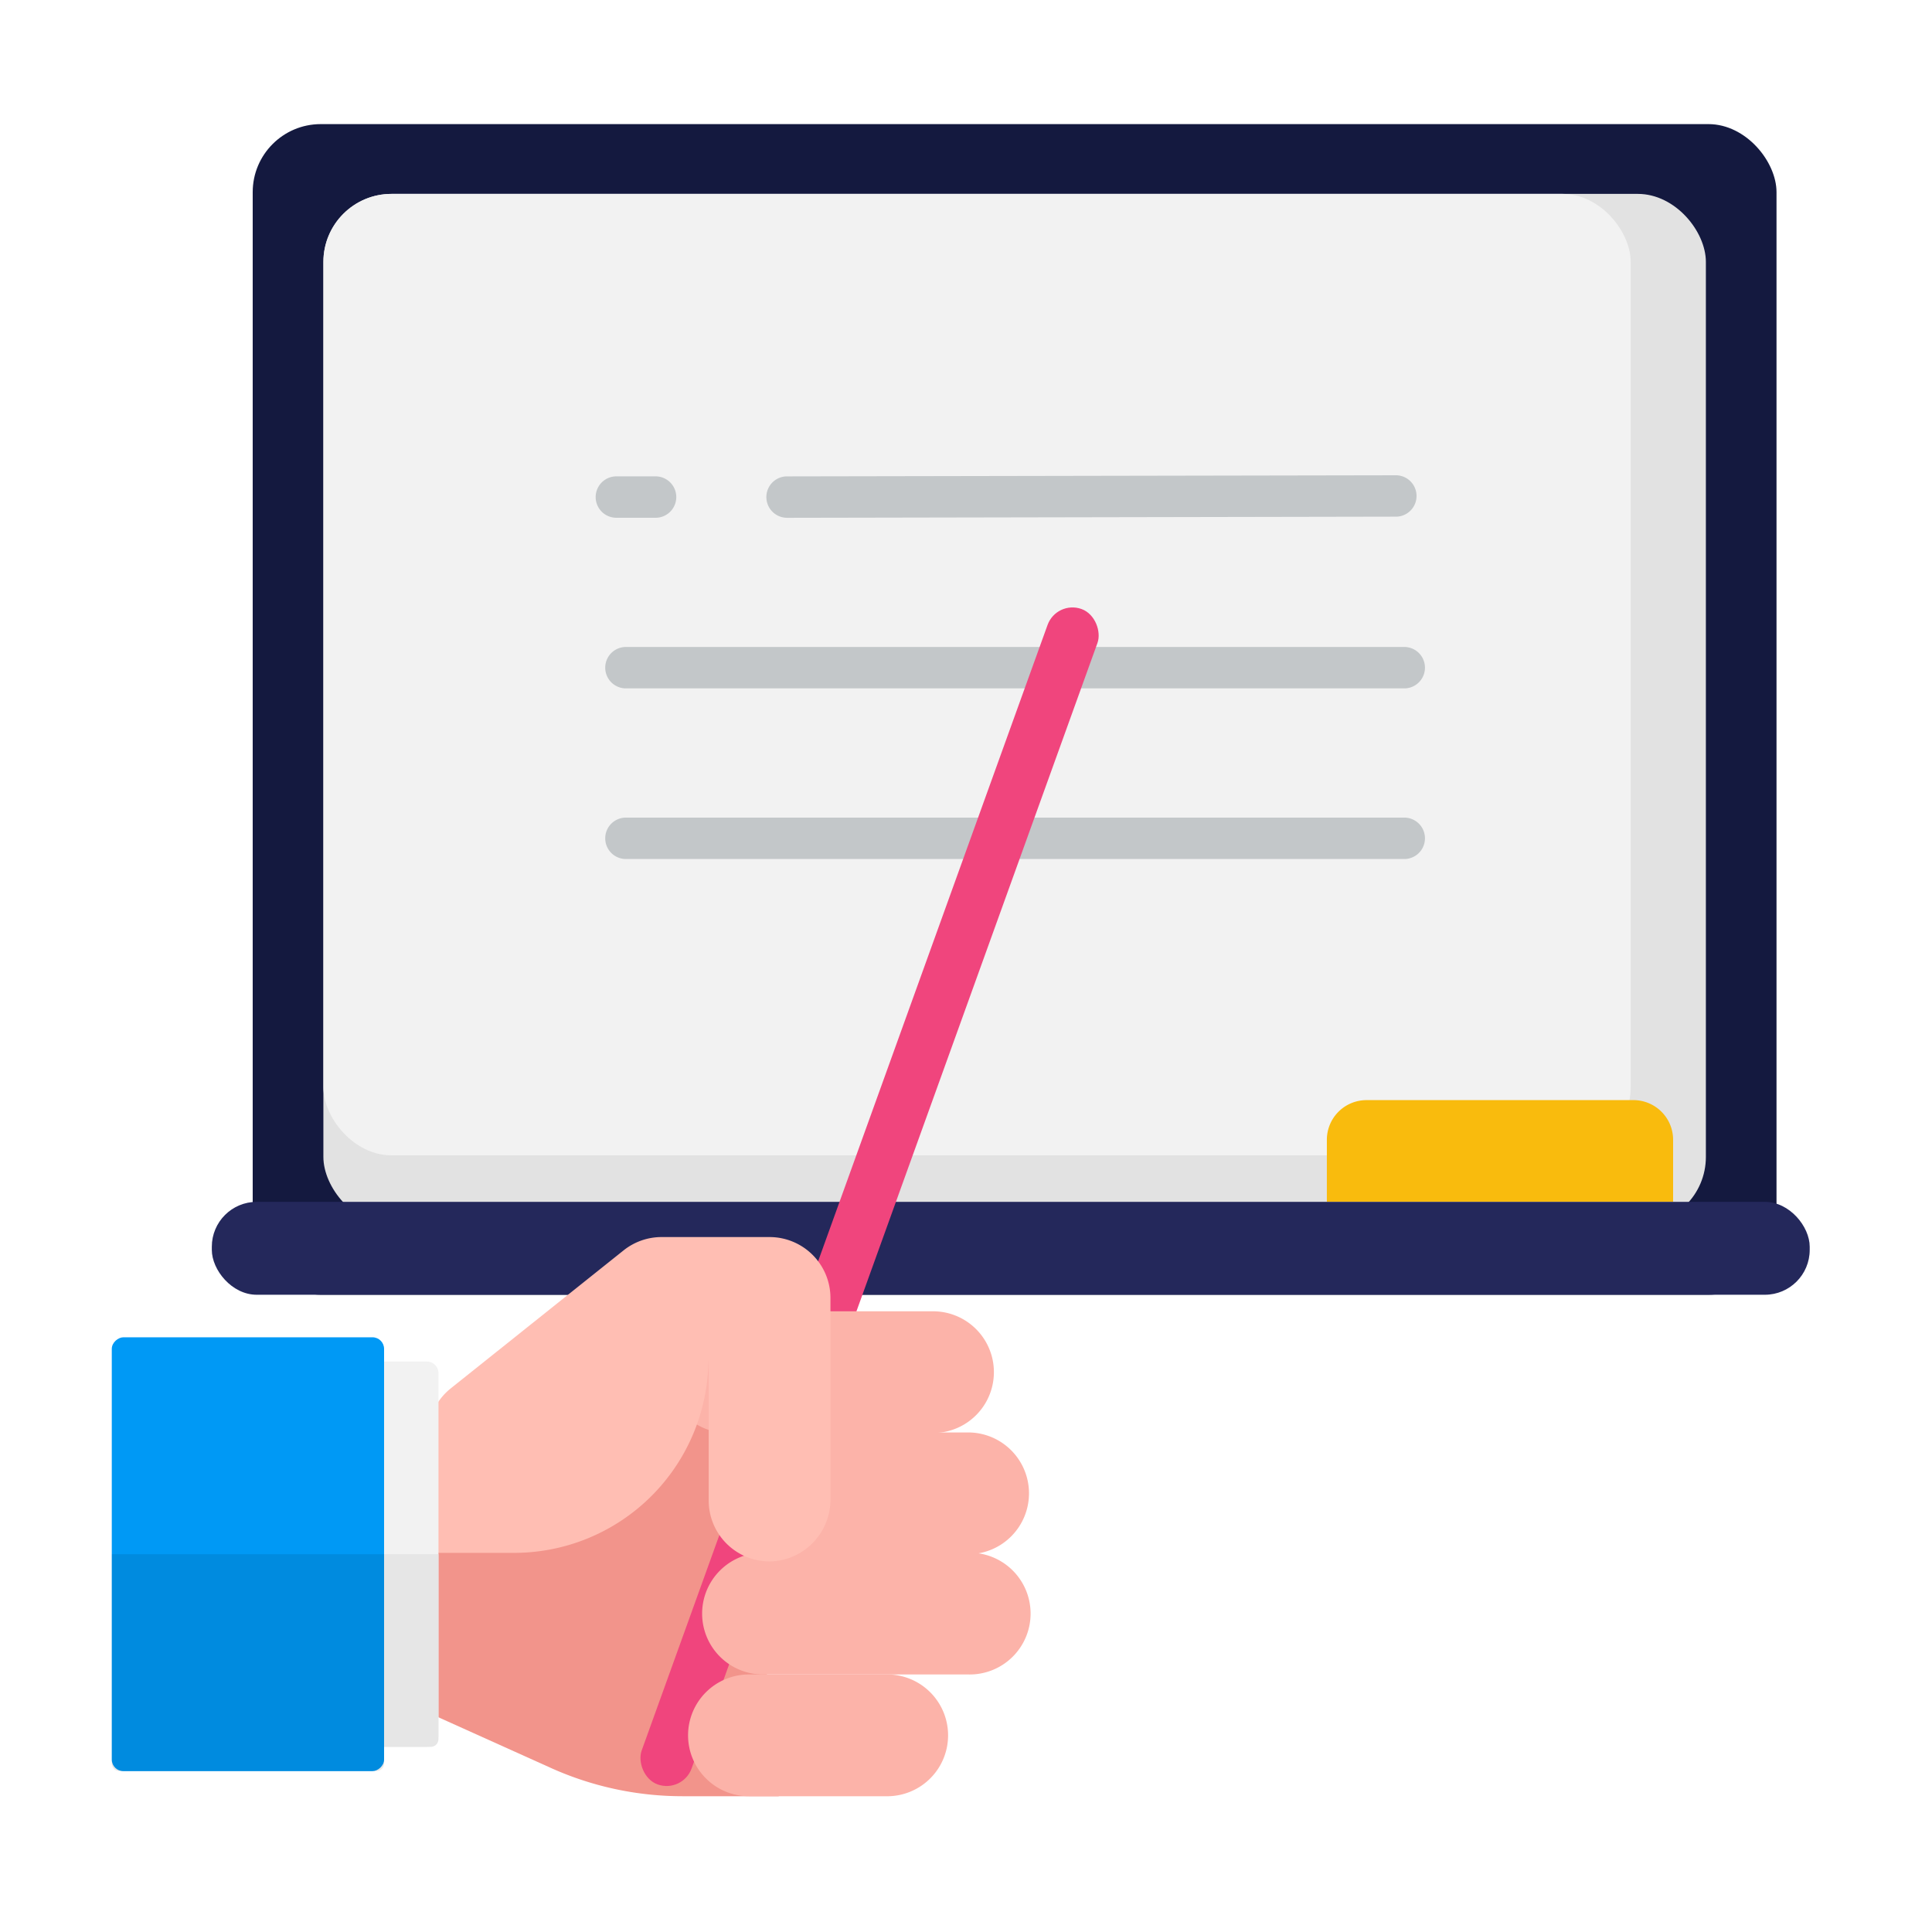 <svg id="Layer_1" data-name="Layer 1" xmlns="http://www.w3.org/2000/svg" viewBox="0 0 500 500" width="500" height="500" class="illustration"><defs><style>.cls-1{fill:#14193f;}.cls-2{fill:#e2e2e2;}.cls-3{fill:#f2f2f2;}.cls-4{fill:#24285b;}.cls-5{fill:#f9bb0d;}.cls-6{fill:#c3c7c9;}.cls-7{fill:#f2948b;}.cls-8{fill:#f0457d;}.cls-9{fill:#fcb3a9;}.cls-10{fill:#ffbeb3;}.cls-11{fill:#0099f5;}.cls-12{fill:#e6e6e6;}.cls-13{opacity:0.09;isolation:isolate;}</style></defs><title>Learning</title><rect class="cls-1" x="65.4" y="32.12" width="394.36" height="302.96" rx="17.61"></rect><rect class="cls-2" x="83.69" y="50.18" width="357.79" height="266.83" rx="17.61"></rect><rect class="cls-3" x="83.7" y="50.18" width="338.32" height="248.82" rx="17.61"></rect><rect class="cls-4" x="54.82" y="311.04" width="413.53" height="24.04" rx="11.61"></rect><path class="cls-5" d="M353.66,284.71h69A10.27,10.27,0,0,1,433,295V311a0,0,0,0,1,0,0H343.39a0,0,0,0,1,0,0V295A10.27,10.27,0,0,1,353.66,284.71Z"></path><path class="cls-6" d="M169.66,134H159.52a5.36,5.36,0,0,1,0-10.72h10.14a5.36,5.36,0,1,1,0,10.72Z"></path><path class="cls-6" d="M203.53,134a5.36,5.36,0,0,1-.12-10.71L361.29,123h.12a5.36,5.36,0,0,1,.11,10.71l-157.88.3Z"></path><path class="cls-6" d="M363.65,178.15H161.76a5.36,5.36,0,0,1,0-10.71H363.65a5.36,5.36,0,0,1,0,10.71Z"></path><path class="cls-6" d="M363.65,222.31H161.76a5.36,5.36,0,0,1,0-10.71H363.65a5.36,5.36,0,0,1,0,10.71Z"></path><path class="cls-7" d="M110.75,371.58v71.63l31.79,14.32a82.91,82.91,0,0,0,34.08,7.33l24.91,0L190.88,355.11Z"></path><rect class="cls-8" x="218.15" y="148.04" width="13.73" height="323.37" rx="6.87" transform="translate(118.44 -57.98) rotate(19.83)"></rect><path class="cls-9" d="M172.61,355.11a15.76,15.76,0,0,1,15.76-15.75h53.1a15.75,15.75,0,1,1,0,31.5h-53.1A15.76,15.76,0,0,1,172.61,355.11Z"></path><path class="cls-9" d="M178.07,449.1a15.75,15.75,0,0,1,15.75-15.75H230a15.76,15.76,0,0,1,0,31.51H193.82A15.76,15.76,0,0,1,178.07,449.1Z"></path><path class="cls-9" d="M181.71,417.6a15.76,15.76,0,0,1,15.75-15.76h53.1a15.76,15.76,0,1,1,0,31.51h-53.1A15.75,15.75,0,0,1,181.71,417.6Z"></path><path class="cls-9" d="M183.72,386.47a15.57,15.57,0,0,1,15.38-15.75h51.84a15.76,15.76,0,0,1,0,31.51H199.1A15.58,15.58,0,0,1,183.72,386.47Z"></path><path class="cls-10" d="M183.41,388.34a15.75,15.75,0,0,0,16.33,15.74A16,16,0,0,0,214.92,388v-52.1a15.76,15.76,0,0,0-15.76-15.75H171.22a15.75,15.75,0,0,0-9.83,3.44l-44.72,35.71a15.73,15.73,0,0,0-5.92,12.32v30.26h22.3a50.29,50.29,0,0,0,50.22-47.6l.14-2.63Z"></path><rect class="cls-3" x="52.16" y="390.77" width="99.73" height="22.92" rx="3" transform="translate(504.25 300.2) rotate(90)"></rect><rect class="cls-11" x="8.03" y="366.99" width="112.28" height="70.47" rx="3" transform="translate(466.39 338.06) rotate(90)"></rect><path class="cls-12" d="M99.4,452.09h12.07a2,2,0,0,0,2-2V402.23H99.4Z"></path><path class="cls-13" d="M99.4,456.35V402.23H28.93v54.12a2,2,0,0,0,2,2H97.39A2,2,0,0,0,99.4,456.35Z"></path></svg>